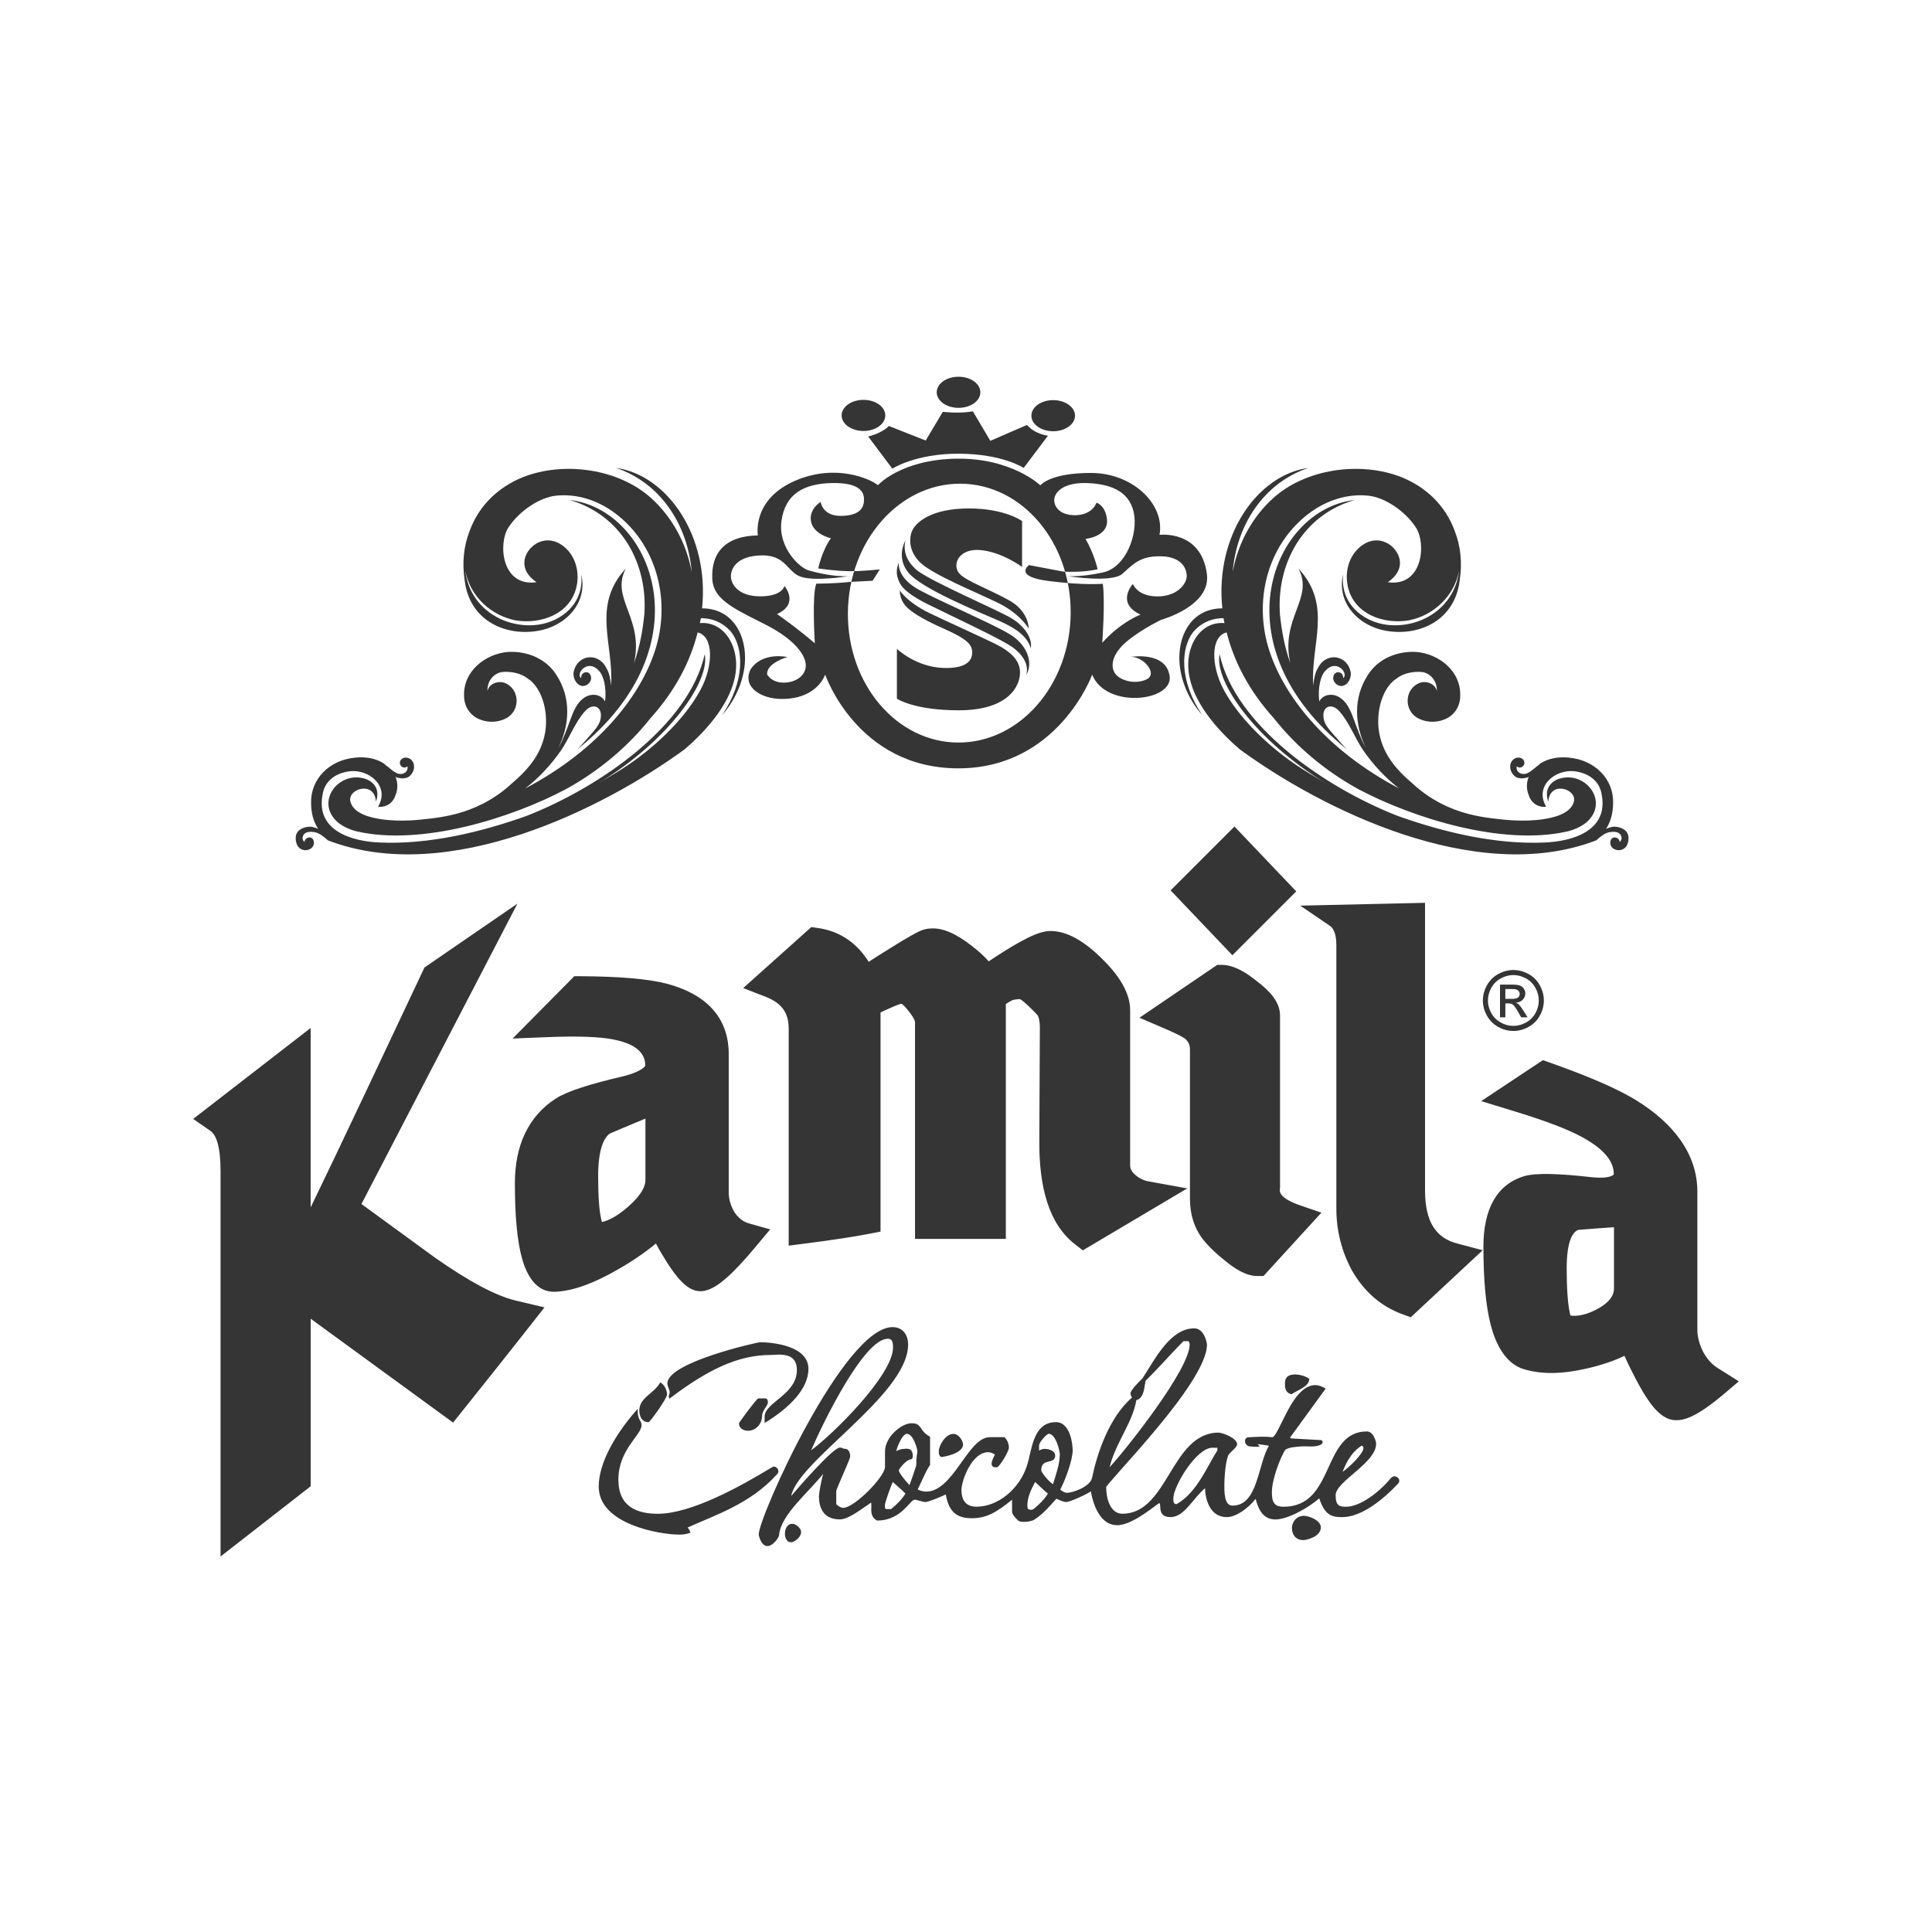 <svg width="200" height="200" viewBox="0 0 200 200" fill="none" xmlns="http://www.w3.org/2000/svg">
<path d="M165.237 86.995C165.688 86.601 166.082 86.263 166.589 86.148C166.983 86.091 167.492 86.035 167.774 86.429C167.886 86.654 167.943 86.936 167.661 87.161C167.661 86.711 166.986 86.486 166.76 86.936C166.591 87.33 166.76 87.727 167.098 87.893C167.605 88.175 168.224 87.949 168.452 87.443C168.565 87.161 168.621 86.823 168.565 86.542C168.452 85.81 167.551 85.528 166.932 85.585C166.707 85.641 166.482 85.697 166.256 85.81C166.763 85.022 166.988 84.118 166.988 83.105C167.048 80.681 165.128 78.654 162.369 78.426C161.243 78.313 160.227 78.538 159.438 79.045C159.326 79.158 159.213 79.27 159.1 79.327C158.763 79.608 158.256 80.061 157.862 80.118C157.411 80.174 156.902 79.892 157.017 79.327C157.411 79.665 157.808 79.27 157.808 78.992C157.808 78.598 157.47 78.426 157.189 78.426C156.682 78.426 156.342 78.879 156.342 79.273C156.285 79.724 156.567 80.23 156.961 80.458C157.186 80.571 157.58 80.627 157.974 80.515C158.087 80.515 158.2 80.458 158.256 80.402C158.031 80.965 157.974 81.641 158.256 82.319C158.594 83.389 159.607 83.614 160.058 83.501C158.816 81.415 160.958 79.614 162.988 79.839C164.736 80.064 165.637 81.078 165.806 82.26C166.538 86.035 162.707 87.108 159.892 87.217C154.819 87.443 149.411 86.148 144.676 84.459C137.067 81.472 127.884 75.104 126.251 67.723C125.688 70.484 129.857 76.571 137.238 81.078C136.112 80.402 135.04 79.783 134.139 79.161C130.983 77.018 128.165 74.147 126.701 71.442C125.35 68.961 125.294 65.862 126.983 65.468C127.718 68.398 129.238 71.442 131.887 74.372C134.198 77.303 137.238 79.839 140.622 81.697C146.368 84.74 155.553 87.558 162.146 86.091C162.935 85.922 163.667 85.585 164.232 85.131C166.597 83.048 164.232 79.892 161.583 80.568C160.626 80.793 159.782 81.638 160.286 82.992C160.401 80.793 163.216 81.638 162.935 82.936C162.766 83.724 162.034 84.174 161.246 84.456C159.385 85.075 157.02 85.019 155.159 84.794C152.961 84.568 151.103 84.174 149.129 83.158C148.06 82.595 147.1 81.919 146.311 81.185C144.451 79.608 142.987 77.916 142.705 75.38C142.48 72.956 143.437 70.929 144.566 70.251C145.242 69.688 146.368 69.463 147.271 69.575C148.172 69.744 148.794 70.589 148.735 71.549C148.623 70.814 147.665 70.42 146.934 70.701C145.413 71.32 145.301 73.463 146.708 74.307C147.497 74.758 148.566 74.87 149.526 74.476C150.43 74.138 151.159 73.235 151.159 72.052C151.272 69.46 148.907 67.658 146.596 67.489C144.679 67.376 142.652 68.165 141.579 69.91C140.059 72.278 140.228 75.039 141.41 77.46C140.847 76.447 140.509 75.431 140.172 74.53C140.003 74.079 139.834 73.629 139.609 73.232C139.214 72.5 138.48 71.824 137.579 71.937C137.128 71.993 136.788 72.219 136.565 72.613C136.397 71.149 136.734 69.851 137.241 69.401C137.748 68.838 138.423 68.781 138.93 69.288C139.268 69.626 139.268 70.079 139.043 70.189C139.043 69.964 138.986 69.795 138.818 69.682C138.367 69.401 137.917 69.795 138.029 70.358C138.142 70.808 138.705 71.202 139.212 70.921C139.549 70.752 139.887 70.245 139.831 69.623C139.493 67.762 137.238 67.424 136.394 69.229C136.169 69.567 136 70.299 135.943 70.977C135.662 66.639 137.973 62.692 134.42 58.861C136.056 61.96 132.503 63.987 133.576 68.666C132.956 66.921 132.672 65.229 132.503 63.652C132.109 58.41 134.814 53.34 140.225 51.761C131.771 52.718 125.913 66.749 139.434 77.57C138.871 77.007 138.364 76.388 137.858 75.825C137.463 75.374 137.067 74.868 137.013 74.302C136.844 73.119 137.858 72.725 138.646 73.626C139.659 74.752 140.279 76.444 141.126 77.683C142.142 79.147 143.437 80.557 144.848 81.627C137.238 77.626 132.731 71.934 131.267 66.921C129.804 61.85 131.324 56.271 135.549 53.115C137.295 51.817 139.437 51.085 141.635 51.311C143.325 51.48 145.467 52.887 146.593 54.635C147.663 56.324 147.269 60.778 143.662 60.271C145.579 58.973 145.014 57.284 143.944 56.44C142.705 55.539 141.351 55.933 140.394 57.003C139.549 57.963 139.268 59.314 139.493 60.553C140.056 63.596 143.268 64.665 145.861 64.215C148.397 63.708 150.537 61.735 151.044 59.089C150.537 63.145 146.762 65.119 143.493 64.668C141.072 64.331 138.705 62.47 139.043 59.427C138.311 62.47 140.735 64.947 143.778 65.344C146.99 65.794 150.596 64.218 151.103 60.105C151.384 58.301 151.215 56.555 150.596 54.976C149.639 52.327 147.609 50.413 145.076 49.396C140.794 47.707 135.158 48.549 131.833 51.539C129.691 53.456 128.168 56.161 127.608 59.201C128.002 54.41 130.763 50.016 135.439 48.439C130.144 49.171 125.747 55.483 126.535 62.977C123.664 62.977 122.084 65.288 122.084 68.106C122.084 70.023 122.873 72.219 124.452 74.023C122.028 70.417 122.256 67.092 123.495 65.457C124.286 64.499 125.412 63.993 126.651 63.993C126.707 64.162 126.707 64.331 126.763 64.502C124.114 64.277 122.481 67.205 123.157 70.192C123.776 73.122 126.369 75.884 128.342 77.573C136.67 83.67 152.783 91.786 165.237 86.995Z" fill="#353535"/>
<path d="M33.952 86.995C33.501 86.601 33.107 86.263 32.601 86.148C32.206 86.091 31.697 86.035 31.415 86.429C31.303 86.654 31.247 86.936 31.528 87.161C31.528 86.711 32.204 86.486 32.429 86.936C32.601 87.33 32.429 87.727 32.094 87.893C31.587 88.175 30.968 87.949 30.743 87.443C30.63 87.161 30.574 86.823 30.63 86.542C30.743 85.81 31.643 85.528 32.263 85.585C32.488 85.641 32.713 85.697 32.938 85.81C32.429 85.022 32.204 84.118 32.204 83.105C32.147 80.681 34.064 78.654 36.823 78.426C37.949 78.313 38.966 78.538 39.754 79.045C39.866 79.158 39.979 79.27 40.092 79.327C40.429 79.608 40.936 80.061 41.33 80.118C41.781 80.174 42.29 79.892 42.178 79.327C41.783 79.665 41.389 79.27 41.389 78.992C41.389 78.598 41.727 78.426 42.009 78.426C42.515 78.426 42.856 78.879 42.856 79.273C42.912 79.724 42.631 80.23 42.237 80.458C42.011 80.571 41.617 80.627 41.223 80.515C41.111 80.515 40.998 80.458 40.942 80.402C41.167 80.965 41.223 81.641 40.942 82.319C40.604 83.389 39.59 83.614 39.14 83.501C40.379 81.415 38.236 79.614 36.21 79.839C34.464 80.064 33.56 81.078 33.394 82.26C32.66 86.035 36.494 87.108 39.309 87.217C44.382 87.443 49.79 86.148 54.525 84.459C62.131 81.472 71.317 75.104 72.953 67.723C73.516 70.484 69.346 76.571 61.962 81.078C63.091 80.402 64.161 79.783 65.062 79.161C68.217 77.018 71.035 74.147 72.499 71.442C73.853 68.961 73.907 65.862 72.218 65.468C71.486 68.398 69.963 71.442 67.317 74.372C65.005 77.303 61.962 79.839 58.581 81.697C52.833 84.74 43.65 87.558 37.057 86.091C36.266 85.922 35.537 85.585 34.971 85.131C32.603 83.048 34.971 79.892 37.62 80.568C38.577 80.793 39.422 81.638 38.915 82.992C38.802 80.793 35.984 81.638 36.266 82.936C36.435 83.724 37.169 84.174 37.955 84.456C39.816 85.075 42.18 85.019 44.041 84.794C46.24 84.568 48.098 84.174 50.071 83.158C51.141 82.595 52.101 81.919 52.889 81.185C54.75 79.608 56.214 77.916 56.495 75.38C56.721 72.956 55.763 70.929 54.635 70.251C53.959 69.688 52.833 69.463 51.929 69.575C51.028 69.744 50.406 70.589 50.465 71.549C50.578 70.814 51.535 70.42 52.267 70.701C53.787 71.32 53.9 73.463 52.492 74.307C51.701 74.758 50.634 74.87 49.674 74.476C48.773 74.138 48.041 73.235 48.041 72.052C47.929 69.46 50.296 67.658 52.608 67.489C54.525 67.376 56.552 68.165 57.624 69.91C59.144 72.278 58.975 75.039 57.793 77.46C58.356 76.447 58.694 75.431 59.032 74.53C59.201 74.079 59.37 73.629 59.595 73.232C59.989 72.5 60.724 71.824 61.624 71.937C62.075 71.993 62.413 72.219 62.638 72.613C62.807 71.149 62.469 69.851 61.962 69.401C61.456 68.838 60.78 68.781 60.273 69.288C59.935 69.626 59.935 70.079 60.161 70.189C60.161 69.964 60.217 69.795 60.386 69.682C60.836 69.401 61.289 69.795 61.174 70.358C61.061 70.808 60.498 71.202 59.992 70.921C59.654 70.752 59.316 70.245 59.372 69.623C59.71 67.762 61.965 67.424 62.81 69.229C63.035 69.567 63.204 70.299 63.26 70.977C63.541 66.639 61.23 62.692 64.783 58.861C63.15 61.96 66.7 63.987 65.627 68.666C66.247 66.921 66.531 65.229 66.697 63.652C67.091 58.41 64.386 53.34 58.978 51.761C67.432 52.718 73.29 66.749 59.769 77.57C60.332 77.007 60.839 76.388 61.346 75.825C61.74 75.374 62.134 74.868 62.19 74.302C62.359 73.119 61.346 72.725 60.557 73.626C59.544 74.752 58.925 76.444 58.077 77.683C57.061 79.147 55.766 80.557 54.359 81.627C61.965 77.626 66.475 71.934 67.939 66.921C69.403 61.85 67.882 56.271 63.657 53.115C61.912 51.817 59.769 51.085 57.571 51.311C55.882 51.48 53.739 52.887 52.613 54.635C51.544 56.324 51.938 60.778 55.544 60.271C53.627 58.973 54.19 57.284 55.262 56.44C56.504 55.539 57.855 55.933 58.815 57.003C59.66 57.963 59.941 59.314 59.716 60.553C59.153 63.596 55.941 64.665 53.348 64.215C50.812 63.708 48.669 61.735 48.165 59.089C48.672 63.145 52.447 65.119 55.715 64.668C58.136 64.331 60.504 62.47 60.166 59.427C60.898 62.47 58.474 64.947 55.431 65.344C52.219 65.794 48.613 64.218 48.106 60.105C47.825 58.301 47.994 56.555 48.613 54.976C49.57 52.327 51.6 50.413 54.136 49.396C58.418 47.707 64.054 48.549 67.379 51.539C69.521 53.456 71.041 56.161 71.604 59.201C71.21 54.41 68.448 50.016 63.772 48.439C69.068 49.171 73.465 55.483 72.677 62.977C75.548 62.977 77.127 65.288 77.127 68.106C77.127 70.023 76.339 72.219 74.76 74.023C77.184 70.417 76.956 67.092 75.717 65.457C74.926 64.499 73.8 63.993 72.561 63.993C72.505 64.162 72.505 64.331 72.449 64.502C75.098 64.277 76.73 67.205 76.055 70.192C75.435 73.122 72.843 75.884 70.869 77.573C62.52 83.67 46.406 91.786 33.952 86.995Z" fill="#353535"/>
<path fill-rule="evenodd" clip-rule="evenodd" d="M81.499 68.018C81.499 68.018 79.331 68.635 79.413 69.809C79.413 69.809 79.824 70.659 81.108 70.665C82.389 70.673 83.405 69.93 83.416 68.913C83.424 67.897 82.38 66.259 79.281 64.677C78.999 64.533 78.724 64.394 78.457 64.259L78.456 64.259C75.777 62.907 73.848 61.933 73.738 59.975C73.583 57.166 75.154 55.477 78.453 55.426C78.453 55.426 77.783 51.674 82.408 49.726C86.546 47.983 90.065 49.568 90.885 50.224C90.885 50.224 93.238 47.586 98.972 47.482C104.707 47.381 107.699 50.241 107.699 50.241C107.699 50.241 108.682 48.94 112.986 48.96C117.293 48.983 120.612 52.237 120.032 55.367C120.032 55.367 124.345 54.827 124.939 59.441C125.367 62.746 120.221 64.156 120.221 64.156C120.221 64.156 118.419 64.995 116.851 66.231C115.28 67.464 114.903 68.742 115.354 69.592C115.804 70.442 117.502 70.909 118.698 70.327C119.894 69.744 118.391 68.001 117.11 67.996C117.11 67.996 120.742 67.399 121.082 70.011C121.423 72.624 114.492 73.412 113.062 69.84C113.062 69.84 109.526 79.591 99.122 79.538C88.717 79.487 85.421 69.831 85.421 69.831C85.421 69.831 84.624 72.376 80.908 72.356C78.825 72.345 76.834 71.16 77.676 69.336C78.887 67.419 81.499 68.018 81.499 68.018ZM84.953 51.958C84.953 51.958 85.122 53.461 87.138 53.405C89.153 53.349 89.438 52.437 89.443 51.719C89.449 51.001 89.094 49.954 86.161 50.004C83.228 50.055 81.293 51.119 80.902 53.898C80.508 56.676 82.78 58.779 83.692 59.044C84.607 59.308 86.344 59.708 87.808 59.652C87.808 59.652 84.323 60.223 82.862 59.691C82.341 59.503 82.001 59.143 81.647 58.768C81.005 58.09 80.317 57.362 78.433 57.512C76.142 57.698 75.672 58.937 75.663 59.655C75.655 60.372 76.322 61.721 78.664 61.732C81.009 61.743 81.203 60.662 81.203 60.662C81.203 60.662 82.797 62.472 80.441 63.57C80.441 63.57 82.352 64.885 84.351 66.594C84.351 66.594 84.033 61.591 84.503 60.417C84.503 60.417 86.282 60.426 87.985 60.24L90.33 60.119L91.076 58.948C91.076 58.948 89.097 59.134 88.272 59.128C87.447 59.125 86.715 59.12 84.703 58.849C84.703 58.849 85.088 56.994 86.014 55.722C86.014 55.722 84.03 55.28 83.928 53.779C83.847 52.605 84.953 51.958 84.953 51.958ZM111.39 53.332C113.132 53.276 113.51 52.037 113.51 52.037C113.51 52.037 114.425 52.301 114.591 53.732C114.805 55.559 112.372 55.784 112.372 55.784C113.273 57.329 113.625 58.925 113.625 58.925C112.066 59.308 110.05 59.168 110.05 59.168L106.523 58.498C106.523 58.498 104.864 59.666 108.524 60.142C112.184 60.617 114.163 60.431 114.163 60.431C114.419 62.326 114.104 66.543 114.104 66.543C116.049 64.362 118.07 63.624 118.07 63.624C115.463 62.436 117.276 60.448 117.276 60.448C117.276 60.448 117.721 61.729 119.79 61.741C121.859 61.752 122.735 60.477 122.833 59.824C122.932 59.17 122.58 57.67 120.288 57.591C118.256 57.524 117.474 58.235 116.547 59.077C116.43 59.184 116.311 59.292 116.187 59.401C115.081 60.375 110.506 59.635 110.506 59.635C110.506 59.635 111.787 59.77 114.174 59.261C116.558 58.751 117.876 55.229 117.349 52.969C116.82 50.708 114.72 50.083 112.522 50.007C110.323 49.931 109.307 50.776 109.155 51.558C109.003 52.341 109.647 53.388 111.39 53.332ZM110.835 63.528C110.906 56.127 105.802 50.106 99.434 50.072C93.066 50.041 87.847 56.015 87.774 63.413C87.703 70.814 92.807 76.835 99.175 76.869C105.543 76.9 110.762 70.926 110.835 63.528Z" fill="#353535"/>
<path fill-rule="evenodd" clip-rule="evenodd" d="M91.645 43.014C91.653 42.125 90.648 41.399 89.401 41.393C88.154 41.387 87.135 42.102 87.126 42.992C87.118 43.882 88.123 44.608 89.37 44.614C90.617 44.622 91.636 43.904 91.645 43.014Z" fill="#353535"/>
<path fill-rule="evenodd" clip-rule="evenodd" d="M101.486 40.622C101.495 39.732 100.493 39.006 99.243 39C97.996 38.992 96.977 39.709 96.968 40.599C96.96 41.489 97.962 42.215 99.212 42.221C100.462 42.226 101.478 41.511 101.486 40.622Z" fill="#353535"/>
<path fill-rule="evenodd" clip-rule="evenodd" d="M111.286 43.043C111.294 42.153 110.289 41.427 109.042 41.421C107.795 41.415 106.776 42.13 106.768 43.02C106.759 43.91 107.764 44.636 109.011 44.642C110.258 44.647 111.277 43.932 111.286 43.043Z" fill="#353535"/>
<path d="M92.019 44.098C92.019 44.098 91.355 44.839 89.874 45.185L92.374 48.515C92.374 48.515 94.786 46.941 99.293 46.967C103.8 46.989 105.971 48.442 105.971 48.442L108.485 45.1C108.485 45.1 107.195 44.988 106.311 43.991L102.52 45.635L100.712 42.581C99.828 42.739 98.79 42.755 97.596 42.634L95.828 45.604L92.019 44.098Z" fill="#353535"/>
<path d="M105.805 58.689V53.94C105.805 53.94 104.051 52.634 100.298 52.634C96.543 52.634 94.865 53.977 94.432 54.936C94.068 55.742 94.082 57.132 95.307 58.275C96.656 59.533 100.985 61.273 103.31 62.408C105.633 63.542 106.492 65.076 106.492 65.076C106.492 65.076 106.545 63.3 104.462 62.146C102.379 60.992 100.129 60.195 99.369 59.432C98.497 58.554 99.178 56.766 101.43 56.938C103.688 57.11 105.805 58.689 105.805 58.689Z" fill="#353535"/>
<path d="M93.742 55.922C93.742 55.922 93.424 56.848 93.97 57.892C94.164 58.264 94.575 58.776 95 59.092C96.616 60.294 102.956 63.01 104.569 63.925C106.185 64.84 106.905 66.2 106.7 67.129C106.7 67.129 106.616 66.309 105.428 65.383C105.005 65.054 104.206 64.609 103.553 64.325C101.056 63.238 95.496 60.969 94.085 59.334C92.675 57.693 93.742 55.922 93.742 55.922Z" fill="#353535"/>
<path d="M93.055 58.244C93.055 58.244 92.746 59.79 95.243 61.118C97.74 62.444 102.75 64.576 104.538 65.662C106.326 66.749 107.013 68.59 106.222 69.896C106.222 69.896 106.813 68.562 104.986 67.126C103.851 66.236 98.84 63.942 96.104 62.582C93.368 61.223 93.137 60.437 92.934 59.824C92.653 58.999 93.055 58.244 93.055 58.244Z" fill="#353535"/>
<path d="M93.156 61.118C93.156 61.118 93.787 62.278 96.236 63.477C97.644 64.167 102.342 66.27 103.412 66.853C105.27 67.861 105.723 68.913 105.563 70.003C105.346 71.492 103.893 73.53 99.245 73.53C94.598 73.53 92.847 72.328 92.847 72.328V67.165C92.847 67.165 94.792 69.06 97.7 69.147C100.312 69.226 100.656 68.17 100.642 67.511C100.625 66.721 100.129 66.143 97.562 65.017C96.09 64.37 94.657 63.584 94.004 62.979C93.066 62.163 93.156 61.118 93.156 61.118Z" fill="#353535"/>
<path fill-rule="evenodd" clip-rule="evenodd" d="M147.519 93.459V123.214C147.519 126.626 148.744 128.169 150.847 128.726L153.484 129.424L146.041 136.364L145.171 136.046C142.953 135.235 141.216 133.703 139.98 131.564C138.888 129.582 138.339 127.406 138.339 125.089V97.856C138.339 96.538 137.973 96.046 137.658 95.832L134.598 93.751L147.519 93.459ZM134.187 92.276L127.577 98.886L121.181 92.172L127.791 85.562L134.187 92.276ZM130.8 132.09H130.133C128.959 132.09 127.774 131.302 126.746 130.452C125.832 129.726 125.055 128.974 124.463 128.211C123.591 127.046 123.183 125.644 123.183 124.115V108.663C123.183 108.165 123.022 107.813 122.645 107.498C122.386 107.317 121.719 106.971 120.494 106.447L117.955 105.358L126.009 99.883H126.473C127.729 99.883 129.01 100.676 130.172 101.622C131.31 102.489 132.509 103.661 132.509 105.113V122.992L132.492 123.102C132.455 123.349 132.43 124.036 134.609 124.785L136.791 125.534L130.8 132.09ZM104.124 103.928V128.251H94.722V105.775C94.722 105.763 94.66 105.383 93.978 104.567C93.689 104.201 93.46 103.996 93.331 103.905C93.218 103.917 92.897 104.007 92.028 104.407C91.659 104.561 91.369 104.696 91.152 104.809V127.493L89.919 127.735C88.413 128.028 86.228 128.36 83.363 128.729L81.645 128.949V106.484C81.645 104.879 80.953 103.844 79.255 103.185L76.933 102.287L83.988 95.97L84.694 96.071C86.98 96.403 88.72 97.639 89.927 99.567C90.505 99.19 91.206 98.748 92.025 98.239C92.974 97.645 93.722 97.191 94.28 96.876C94.584 96.704 94.837 96.569 95.034 96.471C95.214 96.383 95.485 96.26 95.758 96.198C96.039 96.13 96.315 96.108 96.58 96.108C98.041 96.108 99.586 97.065 101.078 98.3C101.546 98.683 101.971 99.089 102.351 99.517C103.617 98.669 104.69 98.005 105.568 97.518C106.644 96.924 107.744 96.412 108.631 96.378C110.489 96.322 112.325 97.526 114.036 99.201C115.762 100.888 116.992 102.698 116.992 104.581V120.647C116.992 120.906 117.082 121.207 117.473 121.584C117.927 121.981 118.391 122.204 118.887 122.294L122.904 123.023L112.094 129.436L111.275 128.8C108.589 126.716 107.553 122.913 107.59 118.088L107.646 106.267C107.615 105.378 107.423 105.105 107.395 105.074C106.717 104.361 106.238 103.914 106.013 103.739C105.799 103.542 105.636 103.455 105.546 103.416L104.952 103.494C104.907 103.5 104.834 103.528 104.777 103.554C104.622 103.621 104.42 103.739 104.234 103.866L104.124 103.928ZM62.311 126.502C63.046 126.345 63.969 125.855 65.107 124.847C66.48 123.628 66.815 122.736 66.815 122.17V115.796C65.582 116.303 64.358 116.818 63.142 117.339C62.559 117.739 61.92 118.868 61.92 121.765C61.92 123.845 62.032 125.278 62.221 126.148C62.252 126.294 62.286 126.409 62.311 126.502ZM75.202 132.29C74.444 132.955 73.515 133.63 72.578 133.667C71.714 133.701 71.024 133.14 70.579 132.693C70.073 132.186 69.549 131.48 69.008 130.624C68.583 129.954 68.209 129.32 67.902 128.729C66.722 129.7 65.38 130.61 63.882 131.46C61.498 132.834 59.339 133.647 57.461 133.723C55.532 133.799 54.539 132.045 54.049 130.306C53.528 128.459 53.3 125.815 53.3 122.488C53.3 118.631 54.66 115.58 57.528 113.725C58.736 112.95 61.149 112.202 64.473 111.425C65.557 111.16 66.204 110.85 66.554 110.577C66.717 110.451 66.776 110.358 66.796 110.321C66.796 109.299 66.236 108.134 63.471 107.602C62.089 107.331 59.873 107.236 56.76 107.36L53.064 107.509L59.454 101.054L60.023 101.057C64.043 101.076 67.086 101.324 69.053 101.839C72.941 102.872 75.438 105.203 75.438 109.113V123.4C75.438 124.124 75.627 124.819 76.043 125.509C76.477 126.134 76.969 126.485 77.535 126.646L79.728 127.265L78.157 129.143C77.037 130.491 76.046 131.55 75.202 132.29ZM45.032 130.193C48.59 132.69 51.346 134.137 53.331 134.618L56.366 135.339L54.423 137.811C52.892 139.759 50.735 142.475 47.951 145.955L46.904 147.267L32.161 136.513V153.857L22.832 161.126V121.224C22.832 118.682 22.382 117.486 21.788 117.072L20 115.83L32.158 106.417V124.993C33.642 121.936 35.576 117.882 37.963 112.827L43.94 100.156L53.565 93.543L37.417 124.639L45.032 130.193ZM175.465 146.447C174.708 146.85 173.779 147.202 172.841 146.915C171.977 146.65 171.284 145.848 170.842 145.248C170.336 144.567 169.812 143.677 169.272 142.636C168.847 141.819 168.472 141.057 168.162 140.356C166.986 140.919 165.643 141.363 164.142 141.693C161.758 142.239 159.599 142.304 157.724 141.729C155.796 141.138 154.802 139.041 154.312 137.127C153.791 135.1 153.563 132.378 153.563 129.05C153.563 125.191 154.926 122.615 157.794 121.753C159.002 121.399 161.415 121.486 164.739 121.86C165.823 121.973 166.473 121.888 166.82 121.736C166.983 121.663 167.042 121.593 167.062 121.565C167.062 120.543 166.504 119.183 163.74 117.691C162.358 116.939 160.142 116.078 157.029 115.121L153.332 113.986L159.723 109.747L160.291 109.947C164.311 111.363 167.354 112.663 169.322 113.865C173.213 116.247 175.71 119.445 175.71 123.355V137.642C175.71 138.365 175.898 139.125 176.315 139.959C176.749 140.736 177.241 141.259 177.807 141.614L180 142.996L178.432 144.328C177.297 145.285 176.309 146 175.465 146.447ZM162.574 136.186C163.309 136.282 164.233 136.113 165.37 135.499C166.744 134.756 167.079 133.982 167.079 133.416V127.043C165.846 127.125 164.621 127.212 163.405 127.313C162.822 127.51 162.183 128.417 162.183 131.313C162.183 133.394 162.296 134.866 162.484 135.801C162.518 135.958 162.546 136.085 162.574 136.186Z" fill="#353535"/>
<path fill-rule="evenodd" clip-rule="evenodd" d="M117.2 144.654C117.181 144.637 117.161 144.618 117.141 144.595C117.071 144.511 117.034 144.395 117.034 144.226C117.034 143.967 117.648 143.275 118.273 142.686C118.619 142.149 118.971 141.56 119.34 140.983C119.717 140.395 120.111 139.818 120.539 139.308C121.392 138.289 122.391 137.512 123.627 137.512C124.187 137.512 124.517 137.946 124.7 138.337C124.883 138.731 124.945 139.139 124.945 139.19C124.945 141.206 122.296 144.809 119.7 147.928C118.394 149.496 117.091 150.957 116.111 152.058C115.097 153.198 114.509 153.879 114.509 153.941C114.509 155.017 114.878 156.7 116.19 156.7C118.535 156.7 119.776 154.676 121.068 152.559C121.389 152.033 121.71 151.506 122.048 151.014C122.386 150.518 122.746 150.051 123.146 149.654C123.943 148.852 124.897 148.305 126.147 148.305C126.552 148.305 128.064 148.871 128.064 149.505C128.064 149.626 127.988 149.741 127.912 149.834C127.83 149.935 127.72 150.04 127.613 150.141C127.506 150.242 127.397 150.346 127.304 150.448C127.211 150.549 127.152 150.634 127.126 150.704C126.803 151.613 126.746 153.283 126.746 153.584C126.746 153.767 126.741 154.006 126.749 154.262C126.758 154.516 126.78 154.783 126.834 155.031C126.941 155.529 127.16 155.861 127.588 155.861C128.917 155.861 129.57 154.803 130.049 153.435C130.288 152.753 130.479 152.013 130.688 151.326C130.876 150.71 131.082 150.124 131.358 149.665C130.975 149.592 130.451 149.516 130.181 149.502C130.189 149.522 130.243 149.564 130.268 149.592C130.316 149.651 130.42 149.738 130.375 149.755C130.339 149.769 130.088 149.772 130.046 149.772C129.877 149.772 129.41 149.733 129.348 149.73C128.835 149.643 128.7 148.916 129.17 148.79L129.274 148.784C131.36 148.66 131.422 148.781 131.724 148.781C131.828 148.781 132.019 148.545 132.306 148.001C132.574 147.495 132.881 146.822 133.238 146.146C133.942 144.815 134.888 143.385 136.163 143.385C136.492 143.385 136.841 143.523 137.12 143.686L137.23 143.751L133.587 148.762C133.593 148.77 133.477 148.894 133.719 148.908L136.825 149.085C136.962 149.237 136.951 149.378 136.785 149.513C136.247 149.865 135.318 149.688 134.696 149.733C134.387 149.755 134.08 149.775 133.79 149.826C133.514 149.873 133.266 149.947 133.052 150.076C132.484 150.983 131.664 153.195 131.664 154.473C131.664 155.431 131.859 155.977 132.866 155.977C135.53 155.977 136.512 154.099 137.413 152.148C137.638 151.658 137.858 151.171 138.094 150.712C138.331 150.251 138.59 149.817 138.896 149.443C139.51 148.688 140.312 148.182 141.5 148.182C141.872 148.182 142.111 148.488 142.249 148.759C142.39 149.035 142.458 149.339 142.458 149.437C142.458 150.484 141.348 151.481 140.318 152.37C140.056 152.596 139.794 152.815 139.55 153.032C139.307 153.246 139.079 153.457 138.885 153.665C138.494 154.082 138.263 154.451 138.263 154.775C138.263 155.892 138.671 155.977 139.344 155.977C140.785 155.977 142.733 154.521 143.964 153.035L144 152.993C144.237 152.773 144.479 152.773 144.729 152.993C144.893 153.193 144.893 153.39 144.729 153.589L144.696 153.623C142.998 155.408 140.853 157.055 138.925 157.055C137.799 157.055 137.12 156.796 136.571 155.107C135.403 156.123 133.294 157.294 132.028 157.294C130.738 157.294 130.257 156.222 129.984 155.163C129.181 156.177 127.934 157.052 126.991 157.052C125.173 157.052 124.765 155.062 124.745 154.06C124.463 154.302 124.204 154.572 123.957 154.853C123.653 155.2 123.368 155.554 123.087 155.873C122.524 156.509 121.938 157.049 121.172 157.049C120.367 157.049 120.173 156.633 120.125 156.224C120.103 156.047 120.108 155.87 120.086 155.737C120.066 155.636 120.044 155.614 119.987 155.611L119.973 155.619C119.948 155.633 119.911 155.656 119.872 155.684C119.782 155.746 119.666 155.833 119.523 155.94C119.236 156.154 118.85 156.441 118.422 156.728C117.572 157.294 116.508 157.888 115.658 157.888C114.022 157.888 113.245 156.109 112.919 154.389C112.347 154.78 110.703 155.49 110.379 155.49C110.205 155.49 109.999 155.419 109.813 155.343C109.656 155.279 109.493 155.205 109.352 155.149C109.205 155.318 108.789 155.794 108.338 156.258C107.823 156.793 107.195 157.283 106.889 157.404C106.469 157.55 105.661 157.626 105.394 157.404L105.36 157.37C105.109 157.122 104.819 156.816 104.769 156.534C104.766 156.52 104.766 155.253 104.766 155.253C103.128 156.576 102.109 157.167 100.608 157.167C99.119 157.167 98.227 156.579 97.908 154.704C97.427 154.938 96.104 155.487 95.808 155.487C95.718 155.487 95.62 155.47 95.518 155.447C95.417 155.425 95.313 155.394 95.206 155.363C94.989 155.301 94.798 155.248 94.668 155.248C94.589 155.248 94.471 155.335 94.263 155.549C94.069 155.754 93.832 156.025 93.537 156.298C92.937 156.847 92.084 157.407 90.817 157.404H90.786L90.761 157.39C90.279 157.125 90.198 156.697 90.192 156.314C90.189 156.131 90.206 155.949 90.201 155.785C90.201 155.69 90.192 155.611 90.172 155.546C89.601 155.94 89.029 156.357 88.497 156.68C87.934 157.027 87.391 157.286 86.935 157.286C85.153 157.286 84.776 155.96 84.776 154.887C84.776 154.592 84.99 153.404 85.209 152.579C84.866 153.01 84.463 153.454 84.041 153.91C83.537 154.454 83.002 155.011 82.513 155.577C81.527 156.709 80.736 157.84 80.649 158.921C80.629 159.158 80.044 160.045 79.438 160.045C79.084 160.045 78.861 159.726 78.735 159.467C78.605 159.2 78.543 158.913 78.543 158.848C78.543 157.01 87.357 137.383 92.394 137.383C93.52 137.383 94.009 138.272 94.009 139.179C94.009 141.834 91.04 144.908 88.084 147.731C86.6 149.15 85.102 150.518 83.945 151.76C82.828 152.959 82.059 154.015 81.907 154.862C82.726 153.888 86.243 149.857 86.935 149.857C87.107 149.857 87.186 149.893 87.256 149.93C87.287 149.944 87.307 149.955 87.338 149.964C87.366 149.972 87.408 149.978 87.473 149.978C87.892 149.978 88.01 150.467 88.01 150.755C88.01 150.859 87.906 151.135 87.777 151.447C87.642 151.777 87.462 152.193 87.281 152.607C86.91 153.46 86.569 154.248 86.569 154.366V155.718C86.786 155.92 87.056 156.092 87.293 156.092C88.427 156.092 91.614 152.877 91.614 151.847V150.256C91.614 148.764 93.303 147.334 94.37 147.334C94.933 147.334 95.124 147.531 95.316 147.81C95.358 147.875 95.403 147.942 95.454 148.013C95.504 148.083 95.561 148.153 95.625 148.229C95.76 148.379 95.943 148.539 96.222 148.7L96.281 148.733V151.644L96.261 151.672C96.022 152.036 95.814 152.455 95.608 152.894C95.411 153.311 95.217 153.75 95 154.181C95.285 154.361 95.713 154.411 95.87 154.411C97.261 154.411 98.322 153.066 99.344 151.641C99.597 151.289 99.845 150.935 100.09 150.605C100.338 150.273 100.586 149.961 100.836 149.693C101.337 149.158 101.875 148.776 102.48 148.776H103.978L104.012 148.809C104.296 149.088 104.442 149.522 104.442 149.851C104.442 150.242 103.581 151.661 103.268 151.867L103.24 151.886H103.206C103.173 151.886 103.128 151.892 103.08 151.892C103.029 151.892 102.967 151.892 102.905 151.878C102.764 151.844 102.649 151.74 102.649 151.532C102.649 151.354 102.719 151.166 102.795 150.994C102.86 150.853 102.931 150.71 102.987 150.572C102.722 150.389 102.458 150.332 102.289 150.332C100.608 150.332 99.53 153.269 99.53 154.231C99.53 155.461 100.127 155.974 101.089 155.974C103.277 155.974 105.551 154.169 106.331 151.661C106.455 151.27 106.554 150.802 106.666 150.324C106.782 149.834 106.911 149.333 107.1 148.88C107.477 147.965 108.099 147.219 109.307 147.219C110.886 147.219 111.044 149.758 111.044 150.096C111.044 151.213 110.224 153.333 109.754 154.2C109.965 154.38 110.219 154.535 110.444 154.535C111.097 154.535 112.854 153.879 113.045 152.998C113.566 150.479 114.805 146.729 117.2 144.654ZM92.447 139.489C92.447 139.413 92.447 139.314 92.439 139.207C92.43 139.103 92.413 138.996 92.377 138.903C92.312 138.726 92.185 138.588 91.904 138.588C89.407 138.588 85.128 147.43 83.971 150.13C86.161 148.539 92.447 142.36 92.447 139.489ZM118.518 143.342C118.487 143.542 118.453 143.768 118.4 143.984C118.295 144.392 118.098 144.823 117.634 144.944C117.533 145.549 117.338 146.141 117.096 146.726C116.848 147.32 116.553 147.914 116.252 148.508C115.95 149.111 115.644 149.719 115.385 150.344C115.176 150.842 114.993 151.357 114.867 151.886C116.55 150.073 123.152 141.763 123.152 139.19C123.152 139.061 123.126 139.004 123.104 138.962C123.087 138.931 123.067 138.903 123.053 138.875C123.047 138.864 123.045 138.852 123.039 138.838H122.512C121.192 140.15 119.889 141.684 118.608 142.909C118.574 143.007 118.546 143.154 118.518 143.342ZM92.768 150.225C93.075 150.068 93.317 149.989 93.584 149.989C93.629 149.989 93.697 149.978 93.773 149.972C93.86 149.966 93.967 149.966 94.071 149.995C94.305 150.054 94.482 150.245 94.482 150.648C94.482 150.721 94.482 150.772 94.482 150.805C94.482 150.825 94.482 150.842 94.482 150.856C94.482 150.87 94.48 150.89 94.474 150.909C94.468 150.932 94.454 150.949 94.44 150.966C94.434 150.971 94.429 150.98 94.423 150.983C94.418 150.988 94.415 150.991 94.412 150.994C94.406 151 94.401 151.002 94.392 151.011C94.384 151.016 94.375 151.025 94.367 151.033L94.336 151.067L94.288 151.07C93.832 151.092 93.047 152.061 93.047 152.207C93.047 152.486 93.812 153.39 94.153 153.739C94.406 153.049 94.626 152.387 94.848 151.72C94.851 150.648 94.969 150.529 94.969 150.231C94.969 150.135 94.868 149.674 94.665 149.229C94.457 148.77 94.184 148.429 93.885 148.429C93.635 148.429 93.353 148.798 93.111 149.316C92.954 149.64 92.835 149.986 92.768 150.225ZM107.57 150.158C107.643 150.124 107.702 150.093 107.761 150.068C107.874 150.02 107.986 149.986 108.155 149.986C108.206 149.986 108.462 149.997 108.707 150.085C108.946 150.169 109.231 150.346 109.231 150.704C109.231 150.949 109.11 151.092 108.941 151.177C108.862 151.216 108.775 151.244 108.687 151.267C108.603 151.289 108.516 151.312 108.423 151.335C108.093 151.43 107.789 151.577 107.789 152.202C107.789 152.438 108.58 153.381 109.006 153.649C109.16 153.136 109.329 152.629 109.464 152.126C109.611 151.582 109.712 151.047 109.712 150.524C109.712 150.389 109.614 149.848 109.405 149.341C109.191 148.815 108.901 148.424 108.572 148.424C108.367 148.424 107.553 149.274 107.564 149.668V150.158H107.57ZM139.17 151.909C139.099 152.066 139.037 152.218 138.978 152.362C139.69 151.903 141.14 150.456 141.14 149.924C141.14 149.795 141.112 149.761 141.089 149.741C141.081 149.733 141.07 149.724 141.058 149.719C141.044 149.707 141.027 149.699 141.011 149.688C140.994 149.676 140.974 149.665 140.957 149.651C140.349 150.042 139.916 150.56 139.592 151.092C139.426 151.366 139.288 151.644 139.17 151.909ZM121.783 155.715C122.839 155.135 123.644 154.138 124.314 153.086C124.993 152.016 125.525 150.907 126.02 150.149V149.871H125.502C123.881 149.862 121.507 153.764 121.465 155.081C121.454 155.509 121.482 155.67 121.783 155.715ZM91.69 156.219H92.244C92.819 155.76 93.382 155.194 93.736 154.611C93.508 154.378 93.258 154.155 93.019 153.944C92.802 153.756 92.593 153.578 92.413 153.415C92.182 153.944 91.605 155.56 91.605 155.799C91.603 156.064 91.617 156.14 91.69 156.219ZM106.441 156.219C106.641 156.323 106.827 156.323 106.993 156.219C107.567 155.763 108.124 155.203 108.479 154.617C108.04 154.262 107.618 153.846 107.156 153.412C106.711 154.237 106.354 155.034 106.354 155.799C106.354 156.064 106.371 156.14 106.441 156.219ZM81.913 159.656C81.561 159.656 81.395 159.405 81.322 159.192C81.285 159.085 81.268 158.978 81.26 158.899C81.251 158.82 81.254 158.764 81.254 158.761C81.254 158.671 81.271 158.426 81.37 158.201C81.471 157.97 81.671 157.742 82.031 157.742C82.386 157.742 82.929 158.203 82.929 158.578C82.929 159.234 82.121 159.656 81.913 159.656ZM134.936 159.431C134.001 159.431 133.739 158.696 133.739 158.172C133.739 157.666 134.116 156.917 134.998 156.917C135.473 156.917 136.734 157.367 136.734 158.113C136.732 159.124 135.155 159.431 134.936 159.431ZM98.657 150.532C98.148 150.726 97.604 150.822 97.466 150.828L97.416 150.831L97.379 150.797C97.205 150.634 97.185 150.552 97.185 150.234C97.185 149.651 97.866 148.438 98.683 148.438C99.333 148.438 99.699 149.263 99.699 149.516C99.699 150.023 99.144 150.344 98.657 150.532ZM66.348 147.21C66.388 147.3 66.413 147.399 66.413 147.526C66.413 147.81 66.241 148.117 66.019 148.443C65.793 148.773 65.495 149.153 65.194 149.6C64.603 150.487 64.014 151.63 64.014 153.164C64.014 155.988 65.96 156.706 68.093 156.706C71.534 156.706 76.601 153.905 79.855 151.926L79.928 151.881C80.322 151.647 80.775 152.188 80.483 152.568L80.412 152.644C79.013 154.192 77.386 155.248 75.751 156.084C74.183 156.886 72.598 157.486 71.184 158.125C71.269 158.217 71.353 158.35 71.435 158.541L71.483 158.654L71.37 158.696C70.951 158.859 70.551 158.859 70.253 158.859C68.448 158.859 61.979 157.857 61.979 153.885C61.979 151.456 63.696 148.497 65.808 146.076L66.002 145.853L66.013 146.149C66.033 146.6 66.126 146.819 66.213 146.974C66.264 147.058 66.311 147.132 66.348 147.21ZM78.49 144.764V144.761H79.227C79.236 144.761 79.258 144.761 79.286 144.77C79.317 144.778 79.351 144.798 79.385 144.832C79.452 144.899 79.492 145.009 79.492 145.175C79.492 145.282 79.438 145.392 79.382 145.49C79.326 145.592 79.25 145.704 79.174 145.825C79.025 146.067 78.892 146.312 78.892 146.554C78.892 147.503 78.132 148.111 77.457 148.111C77.054 148.111 76.499 147.937 76.499 147.334C76.497 147.27 78.262 144.86 78.49 144.764ZM67.136 147.224C66.66 147.224 66.416 146.932 66.3 146.647C66.185 146.366 66.179 146.079 66.179 146.028C66.179 145.344 66.568 144.902 67.012 144.505C67.229 144.308 67.469 144.117 67.697 143.905C67.919 143.697 68.124 143.472 68.285 143.207L68.35 143.1L68.454 143.171C69.003 143.545 69.056 144.277 69.056 144.345C69.053 144.775 67.283 147.224 67.136 147.224ZM135.53 142.734L135.527 142.799C135.513 143.19 135.183 143.466 134.834 143.683C134.485 143.903 134.063 144.091 133.753 144.297L133.711 144.325L133.663 144.316C133.325 144.246 133.156 144.024 133.083 143.798C133.047 143.686 133.03 143.576 133.024 143.478C133.018 143.385 133.018 143.3 133.018 143.241C133.018 142.419 133.508 142.284 134.156 142.284C134.477 142.284 135.074 142.419 135.476 142.698L135.53 142.734ZM79.329 147.199L79.151 147.309V146.67C79.146 146.27 79.382 145.924 79.7 145.603C79.858 145.442 80.044 145.282 80.243 145.116C80.441 144.953 80.649 144.787 80.857 144.609C81.693 143.903 82.493 143.075 82.493 141.828C82.493 140.831 81.992 140.454 81.415 140.311C81.119 140.237 80.798 140.223 80.508 140.232C80.213 140.24 79.956 140.265 79.793 140.265C76.311 140.265 73.189 141.867 69.428 144.688L69.279 144.801L69.242 144.615C69.231 144.559 69.231 144.508 69.242 144.463C69.248 144.44 69.253 144.421 69.262 144.404C69.267 144.39 69.273 144.373 69.281 144.356C69.301 144.305 69.326 144.249 69.326 144.119C69.326 143.996 69.276 143.869 69.214 143.714C69.183 143.635 69.152 143.556 69.127 143.478C69.104 143.396 69.084 143.309 69.084 143.219C69.084 141.009 78.467 138.948 78.653 138.948C79.968 138.948 83.689 139.303 83.689 141.704C83.686 143.835 81.606 145.789 79.329 147.199Z" fill="#353535"/>
<path d="M155.829 103.404H156.494C156.812 103.404 157.029 103.356 157.144 103.264C157.259 103.171 157.318 103.044 157.318 102.889C157.318 102.788 157.29 102.698 157.234 102.622C157.178 102.543 157.102 102.484 157.003 102.444C156.905 102.405 156.722 102.385 156.454 102.385H155.832V103.404H155.829ZM155.28 105.313V101.924H156.449C156.848 101.924 157.136 101.955 157.316 102.016C157.496 102.081 157.637 102.188 157.744 102.346C157.851 102.501 157.901 102.667 157.901 102.841C157.901 103.089 157.811 103.306 157.634 103.489C157.456 103.675 157.22 103.776 156.927 103.798C157.048 103.849 157.144 103.908 157.217 103.979C157.355 104.111 157.521 104.336 157.721 104.651L158.135 105.313H157.471L157.169 104.778C156.933 104.359 156.739 104.094 156.592 103.987C156.494 103.911 156.347 103.872 156.156 103.874H155.835V105.313H155.28ZM156.665 100.938C156.221 100.938 155.79 101.054 155.37 101.279C154.951 101.507 154.622 101.831 154.385 102.253C154.149 102.675 154.03 103.114 154.03 103.57C154.03 104.026 154.149 104.46 154.38 104.877C154.613 105.293 154.937 105.617 155.356 105.851C155.776 106.084 156.212 106.2 156.665 106.2C157.119 106.2 157.555 106.082 157.974 105.851C158.394 105.617 158.718 105.293 158.948 104.877C159.179 104.46 159.295 104.024 159.295 103.57C159.295 103.114 159.176 102.675 158.94 102.253C158.706 101.831 158.377 101.504 157.955 101.279C157.535 101.051 157.105 100.938 156.665 100.938ZM156.665 100.415C157.195 100.415 157.713 100.55 158.217 100.823C158.72 101.093 159.115 101.484 159.396 101.988C159.678 102.495 159.818 103.024 159.818 103.57C159.818 104.114 159.68 104.637 159.402 105.138C159.126 105.642 158.737 106.031 158.236 106.307C157.735 106.585 157.212 106.723 156.665 106.723C156.119 106.723 155.596 106.585 155.095 106.307C154.593 106.028 154.205 105.64 153.926 105.138C153.648 104.637 153.507 104.114 153.507 103.57C153.507 103.021 153.648 102.495 153.932 101.988C154.216 101.484 154.608 101.093 155.114 100.823C155.618 100.55 156.133 100.415 156.665 100.415Z" fill="#353535"/>
</svg>
